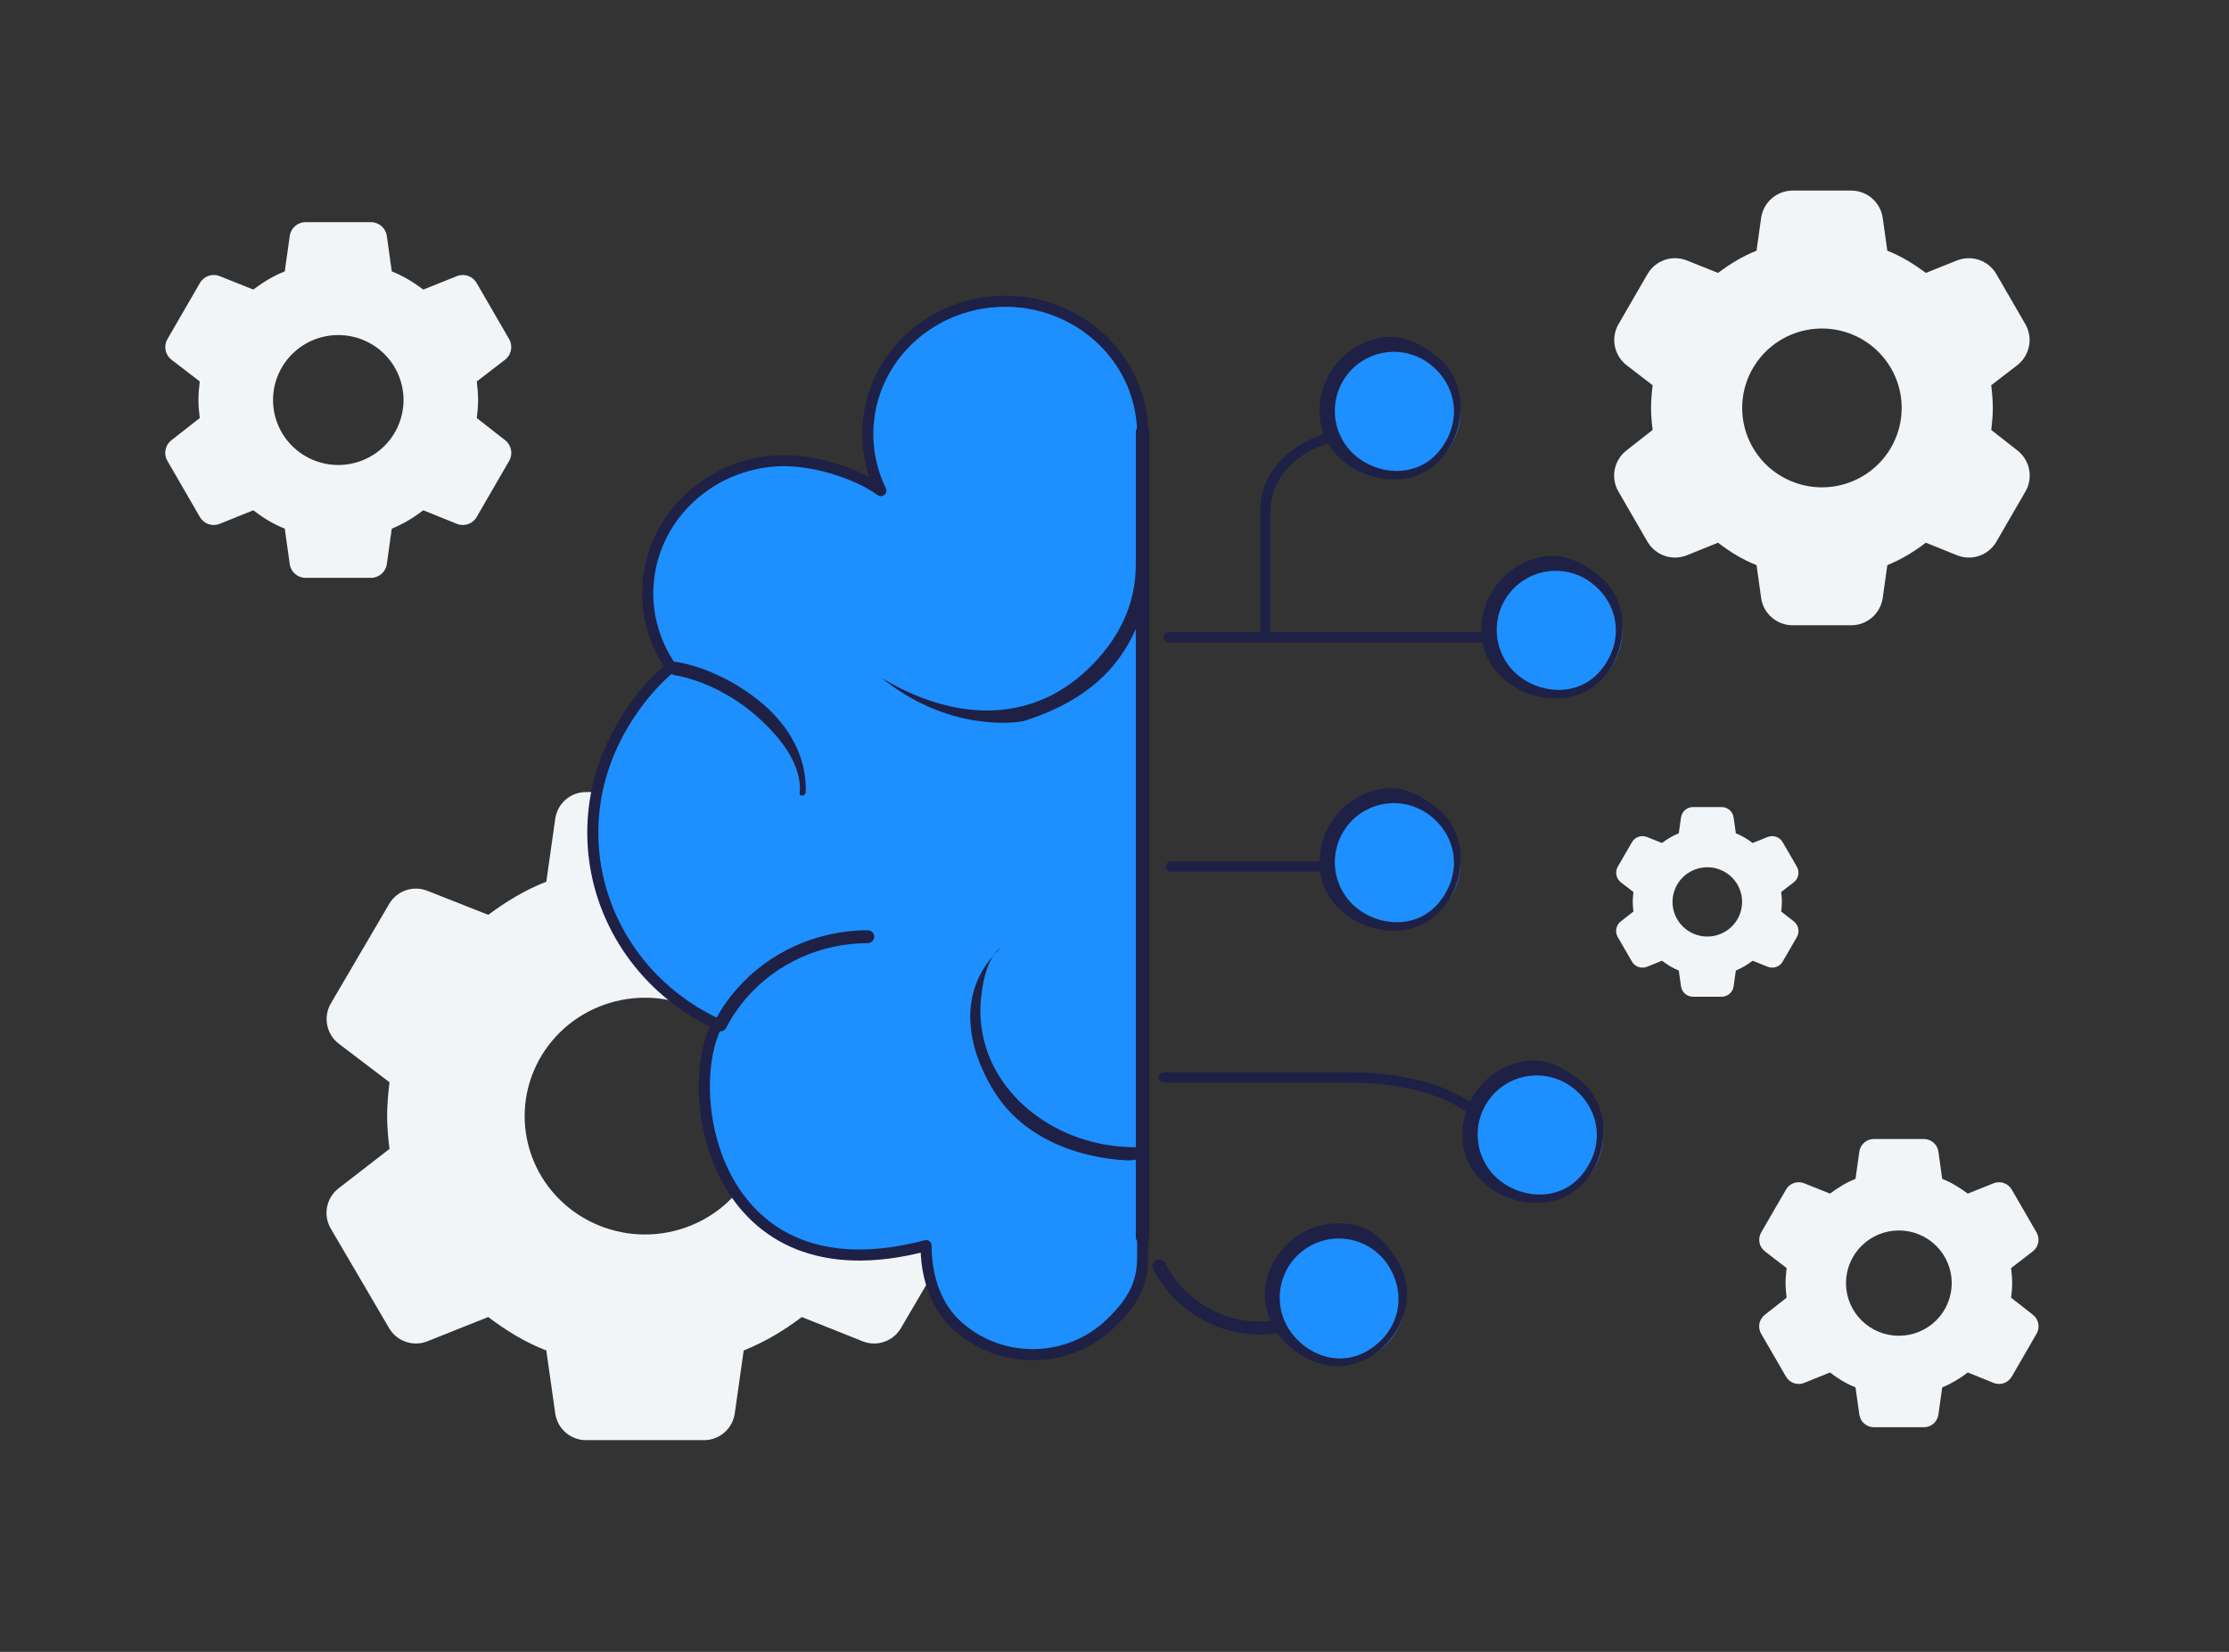 <svg width="282" height="209" viewBox="0 0 282 209" fill="none" xmlns="http://www.w3.org/2000/svg">
<rect x="0" y="0" width="282" height="209" fill="#333333" stroke="none"/>
<path d="M42.797 58.833C40.608 58.833 38.508 57.967 36.96 56.425C35.412 54.883 34.542 52.792 34.542 50.612C34.542 48.432 35.412 46.341 36.96 44.8C38.508 43.258 40.608 42.392 42.797 42.392C44.986 42.392 47.086 43.258 48.634 44.8C50.182 46.341 51.052 48.432 51.052 50.612C51.052 52.792 50.182 54.883 48.634 56.425C47.086 57.967 44.986 58.833 42.797 58.833ZM60.321 52.891C60.415 52.139 60.486 51.387 60.486 50.612C60.486 49.837 60.415 49.062 60.321 48.264L63.895 45.514C64.697 44.897 64.918 43.781 64.411 42.905L60.298 35.8C59.797 34.932 58.734 34.565 57.804 34.937L53.552 36.638C52.325 35.722 51.052 34.923 49.566 34.336L48.937 29.849C48.797 28.853 47.945 28.112 46.939 28.112H38.654C37.649 28.112 36.797 28.853 36.657 29.849L36.028 34.336C34.542 34.923 33.269 35.722 32.042 36.638L27.79 34.937C26.86 34.565 25.797 34.932 25.295 35.8L21.183 42.905C20.676 43.781 20.896 44.897 21.698 45.514L25.273 48.264C25.179 49.062 25.108 49.837 25.108 50.612C25.108 51.387 25.179 52.139 25.273 52.891L21.677 55.708C20.885 56.328 20.671 57.436 21.175 58.306L25.292 65.42C25.796 66.289 26.862 66.656 27.793 66.279L32.042 64.563C33.269 65.503 34.542 66.301 36.028 66.888L36.657 71.376C36.797 72.371 37.649 73.112 38.654 73.112H46.939C47.945 73.112 48.797 72.371 48.937 71.376L49.566 66.888C51.052 66.278 52.325 65.503 53.552 64.563L57.801 66.279C58.732 66.656 59.798 66.289 60.301 65.42L64.419 58.306C64.922 57.436 64.708 56.328 63.917 55.708L60.321 52.891Z" fill="#F2F5F8"/>
<path d="M81.602 156.192C77.564 156.192 73.691 154.614 70.836 151.805C67.98 148.996 66.376 145.186 66.376 141.213C66.376 137.24 67.98 133.43 70.836 130.621C73.691 127.812 77.564 126.234 81.602 126.234C85.64 126.234 89.512 127.812 92.368 130.621C95.223 133.43 96.827 137.24 96.827 141.213C96.827 145.186 95.223 148.996 92.368 151.805C89.512 154.614 85.64 156.192 81.602 156.192ZM113.923 145.364C114.097 143.995 114.227 142.625 114.227 141.213C114.227 139.801 114.097 138.388 113.923 136.933L120.329 132.064C121.911 130.862 122.346 128.667 121.341 126.952L113.971 114.373C112.992 112.702 110.941 111.994 109.139 112.706L101.438 115.748C99.176 114.079 96.827 112.624 94.086 111.554L92.956 103.588C92.681 101.652 91.023 100.213 89.067 100.213H74.136C72.18 100.213 70.522 101.652 70.247 103.588L69.117 111.554C66.376 112.624 64.027 114.079 61.765 115.748L54.064 112.706C52.262 111.994 50.211 112.702 49.232 114.373L41.862 126.952C40.857 128.667 41.292 130.862 42.874 132.064L49.28 136.933C49.106 138.388 48.976 139.801 48.976 141.213C48.976 142.625 49.106 143.995 49.28 145.364L42.831 150.356C41.27 151.564 40.849 153.744 41.846 155.447L49.226 168.043C50.208 169.719 52.267 170.425 54.07 169.705L61.765 166.635C64.027 168.347 66.376 169.802 69.117 170.872L70.247 178.837C70.522 180.774 72.18 182.213 74.136 182.213H89.067C91.023 182.213 92.681 180.774 92.956 178.837L94.086 170.872C96.827 169.759 99.176 168.347 101.438 166.635L109.133 169.705C110.936 170.425 112.995 169.719 113.977 168.043L121.357 155.447C122.355 153.744 121.933 151.564 120.372 150.356L113.923 145.364Z" fill="#F2F5F8"/>
<path d="M216 118.496C214.832 118.496 213.713 118.035 212.887 117.212C212.061 116.39 211.597 115.275 211.597 114.112C211.597 112.95 212.061 111.834 212.887 111.012C213.713 110.19 214.832 109.728 216 109.728C217.168 109.728 218.287 110.19 219.113 111.012C219.939 111.834 220.403 112.95 220.403 114.112C220.403 115.275 219.939 116.39 219.113 117.212C218.287 118.035 217.168 118.496 216 118.496ZM225.346 115.327C225.396 114.927 225.434 114.526 225.434 114.112C225.434 113.699 225.396 113.286 225.346 112.86L226.93 111.641C227.542 111.17 227.711 110.318 227.324 109.65L225.535 106.559C225.152 105.898 224.341 105.617 223.631 105.901L221.736 106.659C221.082 106.171 220.403 105.745 219.61 105.432L219.33 103.438C219.224 102.678 218.574 102.112 217.806 102.112H214.194C213.426 102.112 212.776 102.678 212.67 103.438L212.39 105.432C211.597 105.745 210.918 106.171 210.264 106.659L208.369 105.901C207.659 105.617 206.848 105.898 206.465 106.559L204.676 109.65C204.289 110.318 204.458 111.17 205.07 111.641L206.654 112.86C206.604 113.286 206.566 113.699 206.566 114.112C206.566 114.526 206.604 114.927 206.654 115.327L205.053 116.582C204.449 117.055 204.286 117.9 204.67 118.564L206.463 121.661C206.847 122.325 207.66 122.605 208.371 122.317L210.264 121.553C210.918 122.054 211.597 122.48 212.39 122.793L212.67 124.787C212.776 125.547 213.426 126.112 214.194 126.112H217.806C218.574 126.112 219.224 125.547 219.33 124.787L219.61 122.793C220.403 122.467 221.082 122.054 221.736 121.553L223.629 122.317C224.34 122.605 225.153 122.325 225.537 121.661L227.33 118.564C227.714 117.9 227.551 117.055 226.947 116.582L225.346 115.327Z" fill="#F2F5F8"/>
<path d="M240.233 169.007C238.459 169.007 236.758 168.305 235.503 167.056C234.249 165.807 233.544 164.112 233.544 162.345C233.544 160.579 234.249 158.884 235.503 157.635C236.758 156.386 238.459 155.684 240.233 155.684C242.007 155.684 243.709 156.386 244.963 157.635C246.218 158.884 246.922 160.579 246.922 162.345C246.922 164.112 246.218 165.807 244.963 167.056C243.709 168.305 242.007 169.007 240.233 169.007ZM254.434 164.192C254.51 163.583 254.567 162.974 254.567 162.345C254.567 161.717 254.51 161.089 254.434 160.442L257.175 158.333C257.914 157.765 258.117 156.737 257.65 155.93L254.512 150.509C254.05 149.71 253.072 149.372 252.215 149.715L248.948 151.021C247.955 150.279 246.922 149.632 245.718 149.156L245.236 145.712C245.107 144.795 244.322 144.112 243.396 144.112H237.07C236.144 144.112 235.359 144.795 235.231 145.712L234.748 149.156C233.544 149.632 232.512 150.279 231.518 151.021L228.251 149.715C227.395 149.372 226.416 149.71 225.954 150.509L222.816 155.93C222.349 156.737 222.552 157.765 223.291 158.333L226.033 160.442C225.956 161.089 225.899 161.717 225.899 162.345C225.899 162.974 225.956 163.583 226.033 164.192L223.271 166.355C222.542 166.926 222.345 167.947 222.809 168.748L225.951 174.177C226.414 174.978 227.397 175.316 228.254 174.969L231.518 173.651C232.512 174.412 233.544 175.059 234.748 175.535L235.231 178.979C235.359 179.896 236.144 180.579 237.07 180.579H243.396C244.322 180.579 245.107 179.896 245.236 178.979L245.718 175.535C246.922 175.04 247.955 174.412 248.948 173.651L252.212 174.969C253.07 175.316 254.052 174.978 254.515 174.177L257.658 168.748C258.121 167.947 257.924 166.926 257.196 166.355L254.434 164.192Z" fill="#F2F5F8"/>
<path d="M230.5 61.659C227.824 61.659 225.258 60.601 223.366 58.717C221.474 56.832 220.411 54.277 220.411 51.612C220.411 48.948 221.474 46.392 223.366 44.508C225.258 42.624 227.824 41.565 230.5 41.565C233.176 41.565 235.742 42.624 237.634 44.508C239.526 46.392 240.589 48.948 240.589 51.612C240.589 54.277 239.526 56.832 237.634 58.717C235.742 60.601 233.176 61.659 230.5 61.659ZM251.918 54.397C252.033 53.478 252.119 52.56 252.119 51.612C252.119 50.665 252.033 49.718 251.918 48.742L255.199 46.218C256.802 44.984 257.243 42.754 256.23 41.004L252.569 34.68C251.566 32.947 249.443 32.213 247.584 32.957L243.645 34.532C242.146 33.413 240.589 32.437 238.773 31.719L238.193 27.583C237.914 25.593 236.212 24.112 234.202 24.112H226.798C224.788 24.112 223.086 25.593 222.807 27.583L222.227 31.719C220.411 32.437 218.854 33.413 217.355 34.532L213.415 32.957C211.557 32.213 209.434 32.947 208.431 34.68L204.77 41.004C203.757 42.754 204.198 44.984 205.801 46.218L209.082 48.742C208.967 49.718 208.881 50.665 208.881 51.612C208.881 52.56 208.967 53.478 209.082 54.397L205.757 57.002C204.176 58.241 203.748 60.455 204.755 62.193L208.425 68.534C209.43 70.272 211.561 71.004 213.422 70.252L217.355 68.663C218.854 69.812 220.411 70.788 222.227 71.505L222.807 75.642C223.086 77.632 224.788 79.112 226.798 79.112H234.202C236.212 79.112 237.914 77.632 238.193 75.642L238.773 71.505C240.589 70.759 242.146 69.812 243.645 68.663L247.578 70.252C249.439 71.004 251.57 70.272 252.575 68.534L256.245 62.193C257.252 60.455 256.824 58.241 255.243 57.002L251.918 54.397Z" fill="#F2F5F8"/>
<path d="M90.751 129.57C86.588 127.633 82.99 124.725 80.281 121.108C77.573 117.491 75.838 113.279 75.235 108.853C74.632 104.426 75.178 99.924 76.826 95.752C78.473 91.581 81.378 87.327 84.88 84.415M84.88 84.415C82.599 81.115 81.599 77.143 82.058 73.2C82.516 69.256 84.404 65.597 87.386 62.87C90.368 60.142 94.252 58.523 98.351 58.297C102.45 58.072 108.155 59.693 111.438 62.075M144.562 54.916C144.562 52.398 143.976 49.911 142.848 47.641C141.719 45.371 140.078 43.375 138.044 41.801C136.01 40.227 133.636 39.114 131.097 38.546C128.559 37.977 125.92 37.968 123.377 38.517C120.834 39.067 118.451 40.162 116.405 41.721C114.359 43.281 112.701 45.265 111.555 47.526C110.409 49.788 109.803 52.27 109.783 54.788C109.763 57.306 110.329 59.797 111.438 62.075M117.16 157.602C117.16 161.168 118.204 164.937 120.813 167.459C123.422 169.98 126.961 171.397 130.651 171.397C134.34 171.397 137.879 169.98 140.488 167.459C143.097 164.937 144.562 162.682 144.562 159.116" fill="#1D8FFF"/>
<path d="M90.751 129.57C86.588 127.633 82.99 124.725 80.281 121.108C77.573 117.491 75.838 113.279 75.235 108.853C74.632 104.426 75.178 99.924 76.826 95.752C78.473 91.581 81.378 87.327 84.88 84.415C82.599 81.115 81.599 77.143 82.058 73.2C82.516 69.256 84.404 65.597 87.386 62.87C90.368 60.142 94.252 58.523 98.351 58.297C102.45 58.072 108.155 59.693 111.438 62.075C110.329 59.797 109.763 57.306 109.783 54.788C109.803 52.27 110.409 49.788 111.555 47.526C112.701 45.265 114.359 43.281 116.405 41.721C118.451 40.162 120.834 39.067 123.377 38.517C125.92 37.968 128.559 37.977 131.097 38.546C133.636 39.114 136.01 40.227 138.044 41.801C140.078 43.375 141.719 45.371 142.848 47.641C143.976 49.911 144.562 52.398 144.562 54.916V159.116C144.562 162.682 143.097 164.937 140.488 167.459C137.879 169.98 134.34 171.397 130.651 171.397C126.961 171.397 123.422 169.98 120.813 167.459C118.204 164.937 117.16 161.168 117.16 157.602C90.256 164.704 86.108 138.13 90.751 129.57Z" fill="#1D8FFF"/>
<path d="M90.751 129.57C86.588 127.633 82.99 124.725 80.281 121.108C77.573 117.491 75.838 113.279 75.235 108.853C74.632 104.426 75.178 99.924 76.826 95.752C78.473 91.581 81.378 87.327 84.88 84.415C82.599 81.115 81.599 77.143 82.058 73.2C82.516 69.256 84.404 65.597 87.386 62.87C90.368 60.142 94.252 58.523 98.351 58.297C102.45 58.072 108.155 59.693 111.438 62.075C110.329 59.797 109.763 57.306 109.783 54.788C109.803 52.27 110.409 49.788 111.555 47.526C112.701 45.265 114.359 43.281 116.405 41.721C118.451 40.162 120.834 39.067 123.377 38.517C125.92 37.968 128.559 37.977 131.097 38.546C133.636 39.114 136.01 40.227 138.044 41.801C140.078 43.375 141.719 45.371 142.848 47.641C143.976 49.911 144.562 52.398 144.562 54.916V159.116C144.562 162.682 143.097 164.937 140.488 167.459C137.879 169.98 134.34 171.397 130.651 171.397C126.961 171.397 123.422 169.98 120.813 167.459C118.204 164.937 117.16 161.168 117.16 157.602C90.256 164.704 86.108 138.13 90.751 129.57Z" stroke="#1E2045" stroke-width="1.4" stroke-linecap="round" stroke-linejoin="round"/>
<path fill-rule="evenodd" clip-rule="evenodd" d="M144.539 53.837C144.073 53.837 143.696 54.202 143.696 54.652V71.458C143.696 76.591 141.472 80.959 137.716 84.588C130.309 91.747 120.476 91.175 111.577 85.795C119.91 92.573 128.578 91.531 129.69 91.175C136.044 89.142 141.059 85.649 143.696 79.567V156.523C143.696 156.973 144.073 157.338 144.539 157.338C145.005 157.338 145.382 156.973 145.382 156.523V54.652C145.382 54.202 145.005 53.837 144.539 53.837ZM110.603 118.515C110.602 118.065 110.224 117.701 109.758 117.701C106.599 117.706 103.479 118.377 100.616 119.667C97.753 120.957 95.215 122.835 93.181 125.171C92.072 126.444 91.127 127.836 90.363 129.316C90.155 129.719 90.324 130.208 90.741 130.409C91.158 130.61 91.664 130.447 91.872 130.044C92.577 128.679 93.448 127.395 94.471 126.221C96.347 124.066 98.688 122.334 101.328 121.144C103.969 119.954 106.847 119.335 109.761 119.331C110.226 119.33 110.603 118.965 110.603 118.515ZM146.288 159.435C145.868 159.628 145.69 160.115 145.89 160.521C146.606 161.97 147.576 163.306 148.773 164.463C151.513 167.11 156.198 169.776 162.39 168.538C162.846 168.447 163.139 168.015 163.045 167.575C162.95 167.134 162.504 166.85 162.048 166.942C156.582 168.035 152.444 165.706 149.966 163.31C148.905 162.285 148.046 161.103 147.412 159.819C147.212 159.413 146.708 159.241 146.288 159.435Z" fill="#1E2045"/>
<path fill-rule="evenodd" clip-rule="evenodd" d="M126.578 119.936C124.273 121.573 124.047 126.985 124.035 127.451C123.802 136.869 131.728 143.705 140.475 144.923C141.386 145.05 142.144 145.105 142.671 145.128C142.934 145.14 143.14 145.144 143.277 145.144C143.346 145.145 143.398 145.144 143.431 145.144L143.467 145.144L143.475 145.143M143.475 145.143C143.94 145.131 144.329 145.498 144.341 145.963C144.344 146.051 144.325 146.134 144.294 146.212C144.104 146.688 143.511 146.802 142.999 146.813C142.839 146.816 142.691 146.817 142.597 146.813C142.025 146.788 141.213 146.729 140.243 146.594C138.307 146.324 135.715 145.748 133.127 144.515C130.535 143.279 127.931 141.376 126.009 138.45C124.858 136.697 118.96 127.26 126.578 119.936" fill="#1E2045"/>
<path fill-rule="evenodd" clip-rule="evenodd" d="M84.609 84.447C84.686 83.988 85.12 83.677 85.58 83.754C89.226 84.362 93.372 86.347 96.614 89.152C99.848 91.949 101.943 95.678 101.943 99.811C101.943 100.277 101.933 100.655 101.467 100.655C101.002 100.655 101.209 100.277 101.209 99.811C101.209 96.361 98.552 93.057 95.511 90.427C92.479 87.804 88.612 85.969 85.302 85.417C84.843 85.341 84.533 84.906 84.609 84.447Z" fill="#1E2045"/>
<path d="M160.078 80.513V64.787C160.078 58.58 165.991 54.705 173.217 54.705" stroke="#1E2045" stroke-width="1.3" stroke-linecap="round" stroke-linejoin="round"/>
<path d="M147.254 136.318H170.424C180.602 136.318 185.627 139.441 188.04 141.905M147.851 80.637H188.403" stroke="#1E2045" stroke-width="1.3" stroke-linecap="round" stroke-linejoin="round"/>
<path d="M173.86 171.316C171.967 172.505 169.678 172.894 167.497 172.397C165.317 171.899 163.424 170.556 162.234 168.662C161.044 166.768 160.655 164.48 161.153 162.299C161.65 160.119 162.994 158.225 164.887 157.035C166.781 155.845 169.07 155.457 171.25 155.954C173.431 156.452 175.324 157.795 176.514 159.689C177.704 161.583 178.093 163.871 177.595 166.052C177.097 168.232 175.754 170.126 173.86 171.316Z" fill="#1D8FFF"/>
<path fill-rule="evenodd" clip-rule="evenodd" d="M175.697 160.2C174.643 158.523 172.966 157.333 171.035 156.892C169.104 156.452 167.077 156.796 165.399 157.85C163.722 158.904 162.532 160.581 162.091 162.512C161.651 164.443 161.995 166.471 163.049 168.148C165.051 171.335 169.422 173.171 173.182 170.808C177.191 168.289 177.908 163.719 175.697 160.2ZM171.464 155.013C173.894 155.568 175.478 157.395 176.804 159.505C180.689 165.688 174.501 174.247 167.53 172.656C162.964 171.614 159.099 166.961 160.212 162.083C160.767 159.654 162.264 157.544 164.374 156.218C166.484 154.892 169.034 154.459 171.464 155.013Z" fill="#1E2045"/>
<path d="M148.141 109.64H167.463" stroke="#1E2045" stroke-width="1.3" stroke-linecap="round" stroke-linejoin="round"/>
<path d="M183.069 114.174C181.72 115.957 179.718 117.132 177.502 117.439C175.287 117.746 173.04 117.16 171.257 115.811C169.473 114.462 168.299 112.459 167.992 110.244C167.685 108.029 168.27 105.782 169.619 103.998C170.969 102.215 172.971 101.04 175.187 100.733C177.402 100.426 179.648 101.012 181.432 102.361C183.216 103.71 184.39 105.713 184.697 107.928C185.004 110.144 184.419 112.39 183.069 114.174Z" fill="#1D8FFF"/>
<path fill-rule="evenodd" clip-rule="evenodd" d="M180.849 103.128C179.27 101.933 177.28 101.415 175.318 101.687C173.356 101.959 171.582 102.999 170.387 104.579C169.192 106.158 168.673 108.148 168.945 110.11C169.217 112.073 170.257 113.846 171.837 115.041C174.839 117.312 179.577 117.481 182.256 113.939C185.112 110.164 184.164 105.636 180.849 103.128ZM175.053 99.778C177.522 99.435 179.651 100.583 181.638 102.086C187.462 106.492 184.707 116.688 177.625 117.67C172.986 118.313 167.723 115.331 167.036 110.375C166.694 107.907 167.346 105.403 168.85 103.416C170.353 101.428 172.585 100.12 175.053 99.778Z" fill="#1E2045"/>
<path d="M203.55 84.781C202.201 86.565 200.198 87.739 197.983 88.046C195.767 88.353 193.521 87.768 191.737 86.418C189.954 85.069 188.779 83.067 188.472 80.851C188.165 78.636 188.751 76.389 190.1 74.606C191.449 72.822 193.452 71.648 195.667 71.341C197.882 71.034 200.129 71.619 201.913 72.969C203.696 74.318 204.871 76.32 205.178 78.536C205.485 80.751 204.899 82.998 203.55 84.781Z" fill="#1D8FFF"/>
<path fill-rule="evenodd" clip-rule="evenodd" d="M201.33 73.736C199.75 72.541 197.76 72.022 195.798 72.294C193.836 72.566 192.062 73.606 190.867 75.186C189.672 76.766 189.154 78.756 189.426 80.718C189.698 82.68 190.738 84.454 192.318 85.649C195.319 87.919 200.057 88.088 202.736 84.547C205.593 80.771 204.644 76.243 201.33 73.736ZM195.534 70.385C198.002 70.043 200.131 71.19 202.119 72.694C207.942 77.099 205.187 87.296 198.105 88.277C193.466 88.92 188.203 85.939 187.516 80.983C187.174 78.514 187.827 76.011 189.33 74.023C190.834 72.036 193.065 70.727 195.534 70.385Z" fill="#1E2045"/>
<path d="M183.069 57.074C181.72 58.858 179.718 60.032 177.502 60.339C175.287 60.646 173.04 60.061 171.257 58.712C169.473 57.362 168.299 55.36 167.992 53.144C167.685 50.929 168.27 48.682 169.619 46.899C170.969 45.115 172.971 43.941 175.187 43.634C177.402 43.327 179.648 43.912 181.432 45.261C183.216 46.611 184.39 48.613 184.697 50.829C185.004 53.044 184.419 55.291 183.069 57.074Z" fill="#1D8FFF"/>
<path fill-rule="evenodd" clip-rule="evenodd" d="M180.849 46.029C179.27 44.834 177.28 44.315 175.318 44.587C173.356 44.859 171.582 45.899 170.387 47.479C169.192 49.059 168.673 51.049 168.945 53.011C169.217 54.973 170.257 56.747 171.837 57.942C174.839 60.212 179.577 60.382 182.256 56.84C185.112 53.064 184.164 48.536 180.849 46.029ZM175.053 42.678C177.522 42.336 179.651 43.483 181.638 44.986C187.462 49.392 184.707 59.588 177.625 60.57C172.986 61.213 167.723 58.232 167.036 53.275C166.694 50.807 167.346 48.304 168.85 46.316C170.353 44.329 172.585 43.02 175.053 42.678Z" fill="#1E2045"/>
<path d="M201.14 148.628C199.79 150.411 197.788 151.586 195.573 151.893C193.357 152.2 191.111 151.615 189.327 150.265C187.544 148.916 186.369 146.913 186.062 144.698C185.755 142.483 186.34 140.236 187.69 138.453C189.039 136.669 191.042 135.494 193.257 135.187C195.472 134.88 197.719 135.466 199.502 136.815C201.286 138.164 202.46 140.167 202.768 142.382C203.075 144.598 202.489 146.844 201.14 148.628Z" fill="#1D8FFF"/>
<path fill-rule="evenodd" clip-rule="evenodd" d="M198.92 137.583C197.34 136.387 195.35 135.869 193.388 136.141C191.426 136.413 189.652 137.453 188.457 139.033C187.262 140.613 186.743 142.602 187.015 144.565C187.287 146.527 188.328 148.3 189.907 149.495C192.909 151.766 197.647 151.935 200.326 148.394C203.183 144.618 202.234 140.09 198.92 137.583ZM193.123 134.232C195.592 133.889 197.721 135.037 199.708 136.54C205.532 140.946 202.777 151.142 195.695 152.124C191.056 152.767 185.793 149.785 185.106 144.829C184.764 142.361 185.417 139.857 186.92 137.87C188.424 135.883 190.655 134.574 193.123 134.232Z" fill="#1E2045"/>
</svg>
